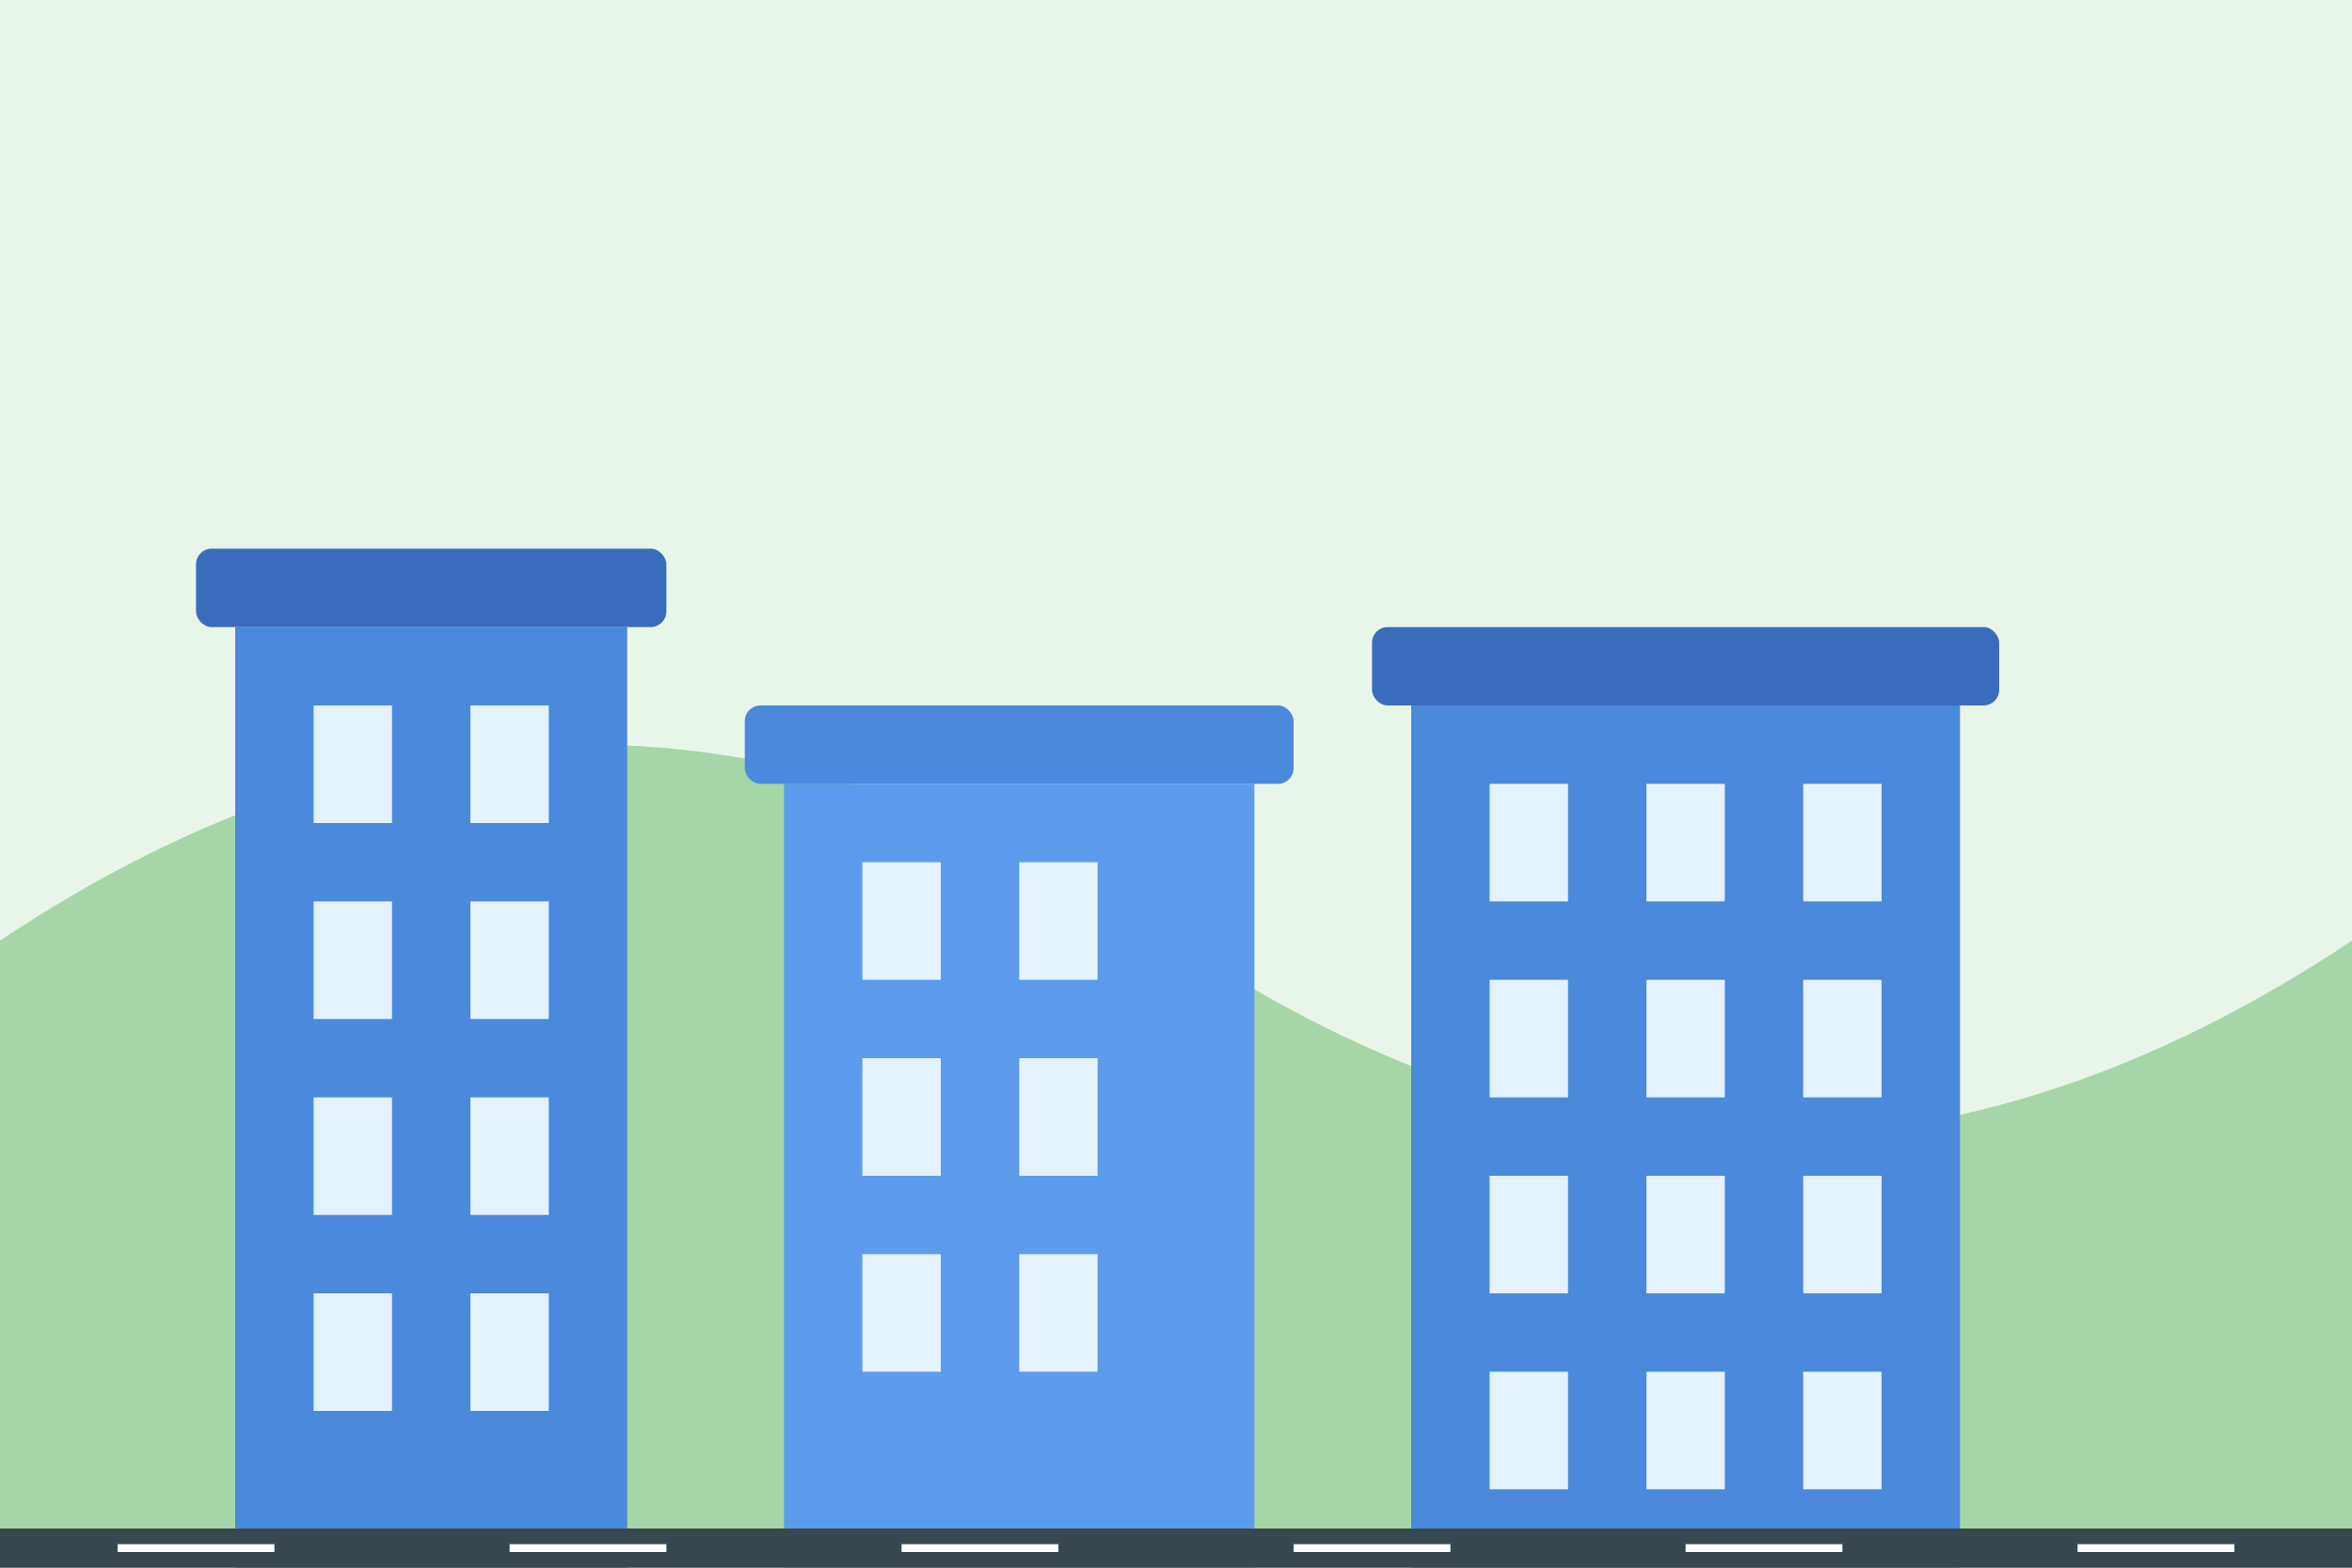 <svg xmlns="http://www.w3.org/2000/svg" width="300" height="200" viewBox="0 0 300 200">
  <!-- Sky -->
  <rect width="300" height="200" fill="#E8F5E9"/>
  
  <!-- Hills in background -->
  <path d="M0 120 Q75 70 150 120 T300 120 V200 H0 Z" fill="#A5D6A7"/>
  
  <!-- Buildings -->
  <rect x="30" y="80" width="50" height="120" fill="#4A89DC"/>
  <rect x="25" y="70" width="60" height="10" fill="#3A6CBC" rx="2" ry="2"/>
  
  <rect x="100" y="100" width="60" height="100" fill="#5D9CEC"/>
  <rect x="95" y="90" width="70" height="10" fill="#4A89DC" rx="2" ry="2"/>
  
  <rect x="180" y="90" width="70" height="110" fill="#4A89DC"/>
  <rect x="175" y="80" width="80" height="10" fill="#3A6CBC" rx="2" ry="2"/>
  
  <!-- Windows -->
  <rect x="40" y="90" width="10" height="15" fill="#E3F2FD"/>
  <rect x="60" y="90" width="10" height="15" fill="#E3F2FD"/>
  <rect x="40" y="115" width="10" height="15" fill="#E3F2FD"/>
  <rect x="60" y="115" width="10" height="15" fill="#E3F2FD"/>
  <rect x="40" y="140" width="10" height="15" fill="#E3F2FD"/>
  <rect x="60" y="140" width="10" height="15" fill="#E3F2FD"/>
  <rect x="40" y="165" width="10" height="15" fill="#E3F2FD"/>
  <rect x="60" y="165" width="10" height="15" fill="#E3F2FD"/>
  
  <rect x="110" y="110" width="10" height="15" fill="#E3F2FD"/>
  <rect x="130" y="110" width="10" height="15" fill="#E3F2FD"/>
  <rect x="110" y="135" width="10" height="15" fill="#E3F2FD"/>
  <rect x="130" y="135" width="10" height="15" fill="#E3F2FD"/>
  <rect x="110" y="160" width="10" height="15" fill="#E3F2FD"/>
  <rect x="130" y="160" width="10" height="15" fill="#E3F2FD"/>
  
  <rect x="190" y="100" width="10" height="15" fill="#E3F2FD"/>
  <rect x="210" y="100" width="10" height="15" fill="#E3F2FD"/>
  <rect x="230" y="100" width="10" height="15" fill="#E3F2FD"/>
  <rect x="190" y="125" width="10" height="15" fill="#E3F2FD"/>
  <rect x="210" y="125" width="10" height="15" fill="#E3F2FD"/>
  <rect x="230" y="125" width="10" height="15" fill="#E3F2FD"/>
  <rect x="190" y="150" width="10" height="15" fill="#E3F2FD"/>
  <rect x="210" y="150" width="10" height="15" fill="#E3F2FD"/>
  <rect x="230" y="150" width="10" height="15" fill="#E3F2FD"/>
  <rect x="190" y="175" width="10" height="15" fill="#E3F2FD"/>
  <rect x="210" y="175" width="10" height="15" fill="#E3F2FD"/>
  <rect x="230" y="175" width="10" height="15" fill="#E3F2FD"/>
  
  <!-- Road -->
  <rect x="0" y="195" width="300" height="5" fill="#37474F"/>
  <rect x="15" y="197" width="20" height="1" fill="white"/>
  <rect x="65" y="197" width="20" height="1" fill="white"/>
  <rect x="115" y="197" width="20" height="1" fill="white"/>
  <rect x="165" y="197" width="20" height="1" fill="white"/>
  <rect x="215" y="197" width="20" height="1" fill="white"/>
  <rect x="265" y="197" width="20" height="1" fill="white"/>
</svg>